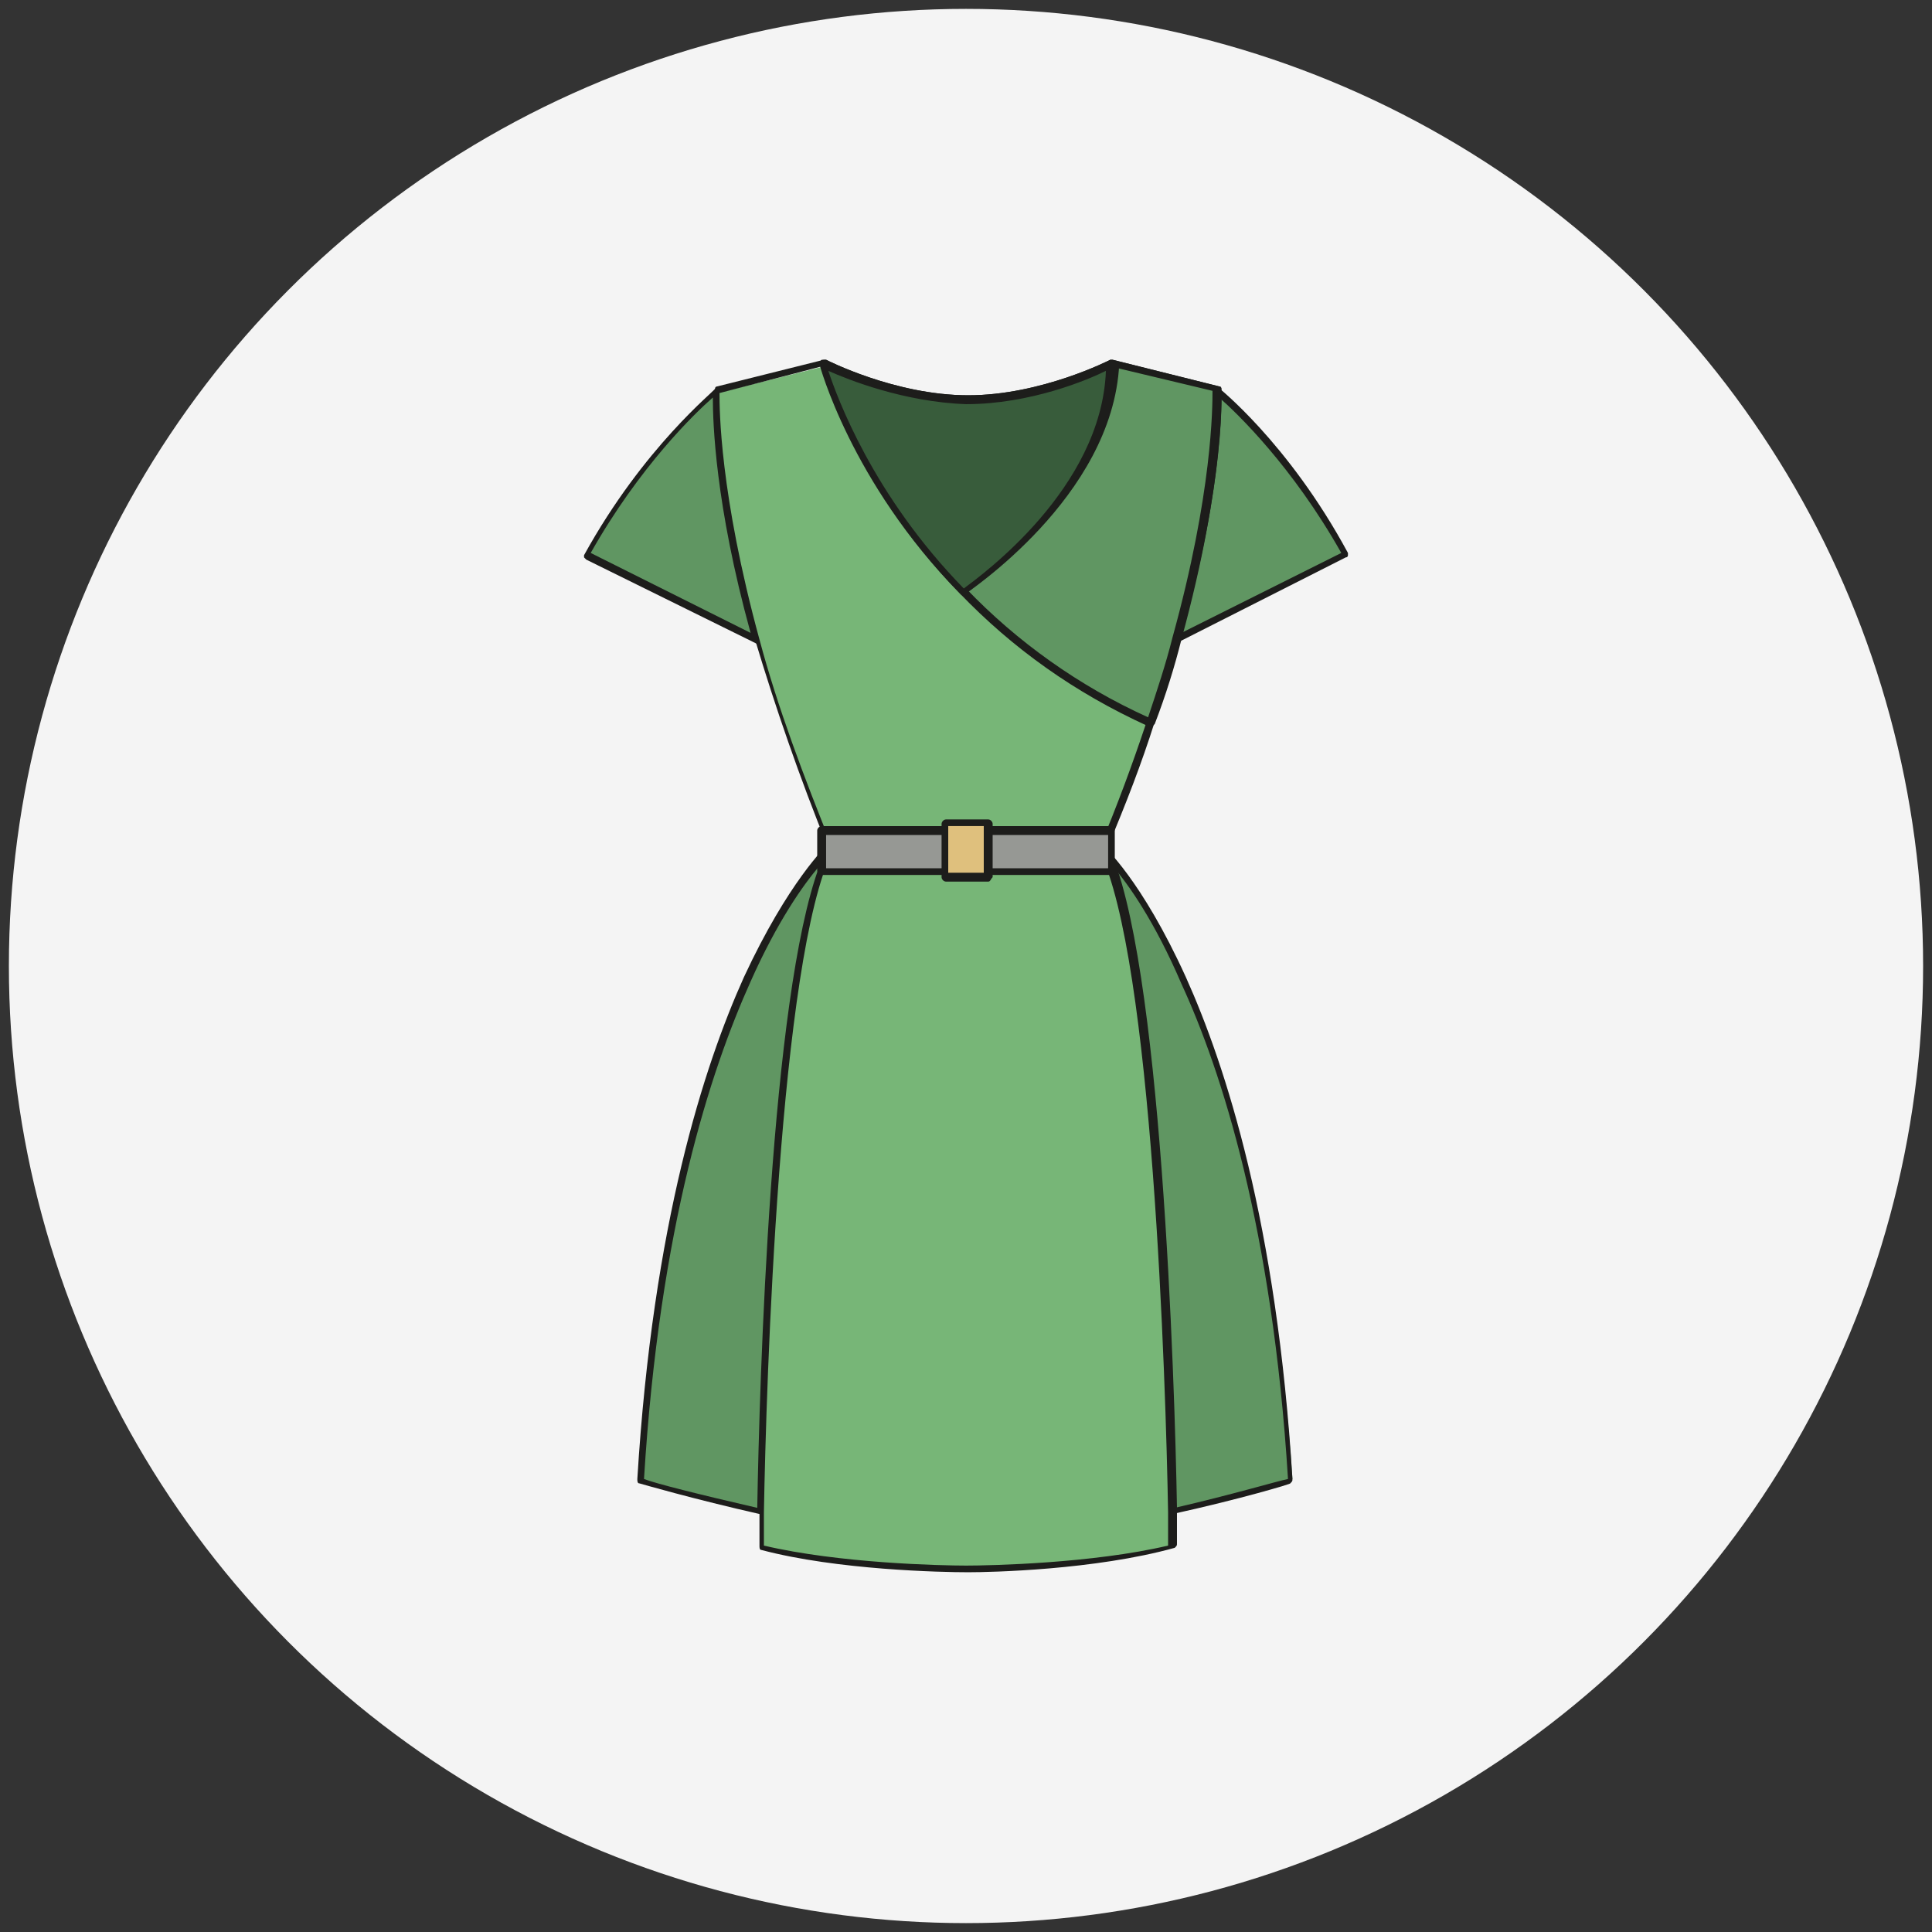 <svg version="1.1" id="Capa_1" xmlns="http://www.w3.org/2000/svg" x="0" y="0" viewBox="0 0 87 87" style="enable-background:new 0 0 87 87" xml:space="preserve"><rect x="0" y="0" width="87" height="87" fill="#333333" stroke="none"/><style>.st1{fill:#609662}.st2{fill:#1d1d1b}</style><circle cx="43.5" cy="43.5" r="43.1" style="fill:#f4f4f4"/><path class="st1" d="M37.4 38.2c-2.5 4.8-3 24.1-3.1 29.8-3.1-.7-5.5-1.4-5.5-1.4 1.5-22.1 8.6-28.4 8.6-28.4z"/><path class="st2" d="M34.3 68.2c-3.1-.7-5.5-1.4-5.5-1.4-.1 0-.1-.1-.1-.2.7-11.5 3-18.6 4.8-22.6 2-4.3 3.7-5.9 3.8-6 .1 0 .1-.1.2 0 .1 0 .1.1 0 .2-2.4 4.8-3 24-3.1 29.8 0 .1 0 .2-.1.2.1 0 0 0 0 0zM29 66.6c.5.2 2.5.7 5.1 1.3.1-5.7.6-23 2.8-28.9-.7.8-1.9 2.5-3.1 5.2-1.8 4-4.1 11-4.8 22.4z"/><path class="st1" d="M34.1 28.8 26.4 25c2.7-5 5.8-7.4 5.8-7.4s-.2 3.9 1.9 11.2z"/><path class="st2" d="M34.1 29s-.1 0 0 0l-7.7-3.8-.1-.1V25c2.7-4.9 5.9-7.4 5.9-7.5h.2c.1 0 .1.1.1.2 0 0-.2 3.9 1.8 11.2 0 .1 0 .1-.1.2 0-.1-.1-.1-.1-.1zm-7.5-4.1 7.2 3.6c-1.6-5.8-1.7-9.5-1.7-10.6-.8.7-3.3 3.1-5.5 7z"/><path class="st1" d="M49.6 38.2c2.5 4.8 3 24.1 3.1 29.8 3.1-.7 5.5-1.4 5.5-1.4-1.5-22.1-8.6-28.4-8.6-28.4z"/><path class="st2" d="M52.7 68.2s-.1 0 0 0c-.1-.1-.2-.1-.2-.2-.1-5.8-.7-25-3.1-29.8V38h.2c.1.1 1.8 1.6 3.8 6 1.8 4 4.1 11.1 4.8 22.6 0 .1 0 .1-.1.2.1 0-2.2.7-5.4 1.4zM50.1 39c2.1 5.9 2.6 23.2 2.8 28.9 2.6-.6 4.6-1.2 5.1-1.3-.7-11.3-3-18.4-4.8-22.3-1.2-2.8-2.4-4.5-3.1-5.3z"/><path class="st1" d="M52.9 28.8c2.1-7.3 1.8-11.2 1.8-11.2s3.1 2.5 5.9 7.4l-7.7 3.8z"/><path class="st2" d="M52.9 29h-.1s-.1-.1-.1-.2c2-7.2 1.8-11.1 1.8-11.2 0-.1 0-.1.1-.2h.2s3.2 2.5 5.9 7.5v.1s0 .1-.1.1L52.9 29c.1 0 0 0 0 0zm2-11.1c0 1.1-.1 4.7-1.7 10.6l7.2-3.6c-2.2-3.9-4.7-6.3-5.5-7z"/><path d="M52.7 68.1v1.6c-3.7 1-9 1-9.2 1-.2 0-5.5 0-9.2-1v-1.6c.1-5.7.7-25 3.1-29.8-1.5-3.6-2.5-6.7-3.3-9.4-2.1-7.3-1.8-11.2-1.8-11.2l4.8-1.2s3.1 1.6 6.5 1.6 6.5-1.6 6.5-1.6l4.8 1.2s.3 5.2-3 15c-.6 1.7-1.3 3.6-2.1 5.7 2.3 4.6 2.8 24 2.9 29.7z" style="fill:#77b677"/><path class="st2" d="M43.6 70.8c-.1 0-.1 0 0 0-1.2 0-5.9-.1-9.3-1-.1 0-.1-.1-.1-.2V68c.1-5.8.7-24.9 3.1-29.8-1.3-3.2-2.4-6.4-3.3-9.4-2-7.3-1.8-11.2-1.8-11.3 0-.1.1-.1.1-.1l4.8-1.2h.1s3.1 1.6 6.4 1.6c3.3 0 6.4-1.6 6.4-1.6h.1l4.8 1.2c.1 0 .1.1.1.1 0 .1.3 5.3-3 15-.6 1.9-1.3 3.7-2.1 5.6 2.4 4.9 3 24.1 3.1 29.8v1.6c0 .1 0 .1-.1.2-3.6 1-8.3 1.1-9.3 1.1zm-.1-.3c1.1 0 5.7-.1 9.1-.9v-1.5c-.1-5.8-.7-25-3.1-29.8v-.1c.8-1.9 1.5-3.8 2.1-5.6 3-8.8 3-14 3-14.8L50 16.5c-.4.2-3.3 1.6-6.5 1.6-3.1 0-6-1.4-6.5-1.6l-4.6 1.2c0 .7 0 4.5 1.8 11.1.8 3 2 6.2 3.3 9.4v.1c-2.4 4.8-3 24-3.1 29.8v1.5c3.4.8 8 .9 9.1.9z"/><g><path class="st1" d="M52.9 28.8c-.3 1.2-.7 2.4-1.2 3.8-3.5-1.6-6.3-3.8-8.4-5.9-4.9-5-6.3-10.3-6.3-10.3s3.1 1.6 6.5 1.6 6.5-1.6 6.5-1.6l4.8 1.2c-.1 0 .2 3.9-1.9 11.2z"/><path class="st2" d="M51.7 32.7c-3.3-1.5-6.1-3.5-8.5-6-4.9-5-6.3-10.3-6.3-10.3 0-.1 0-.1.1-.2h.2s3.1 1.6 6.4 1.6c3.3 0 6.4-1.6 6.4-1.6h.1l4.8 1.2c.1 0 .1.1.1.1s.2 4-1.8 11.3c-.3 1.2-.7 2.5-1.2 3.8-.1.1-.1.1-.3.1.1 0 .1 0 0 0zm-14.4-16c.4 1.2 2.1 5.6 6.2 9.8 2.3 2.4 5.1 4.4 8.2 5.8.4-1.2.8-2.4 1.1-3.6 1.8-6.5 1.8-10.4 1.8-11.1L50 16.5c-.4.2-3.3 1.6-6.5 1.6-2.8 0-5.3-1-6.2-1.4zm15.6 12.1z"/></g><g><path d="M50 16.4c0 6.1-6.6 10.3-6.6 10.3-4.9-5-6.3-10.3-6.3-10.3s3.1 1.6 6.5 1.6c3.3 0 6.4-1.6 6.4-1.6z" style="fill:#385c3b"/><path class="st2" d="M43.4 26.8h-.1c-4.9-5-6.3-10.3-6.3-10.3 0-.1 0-.1.1-.2h.2s3.1 1.6 6.4 1.6c3.3 0 6.4-1.6 6.4-1.6h.2l.1.1c-.3 6-6.9 10.3-7 10.4zm-6.1-10.1c.4 1.2 2 5.6 6.1 9.8.8-.6 6.2-4.5 6.4-9.8-.8.4-3.4 1.5-6.3 1.5-2.8-.1-5.3-1.1-6.2-1.5z"/></g><g><path style="fill:#969894" d="M37 37.4h13v1.8H37z"/><path class="st2" d="M50 39.4H37c-.1 0-.2-.1-.2-.2v-1.8c0-.1.1-.2.2-.2h13c.1 0 .2.1.2.2v1.8c0 .1-.1.2-.2.2zm-12.8-.3h12.7v-1.5H37.2v1.5z"/></g><g><path style="fill:#dfc07d" d="M42.6 37.1h1.9v2.4h-1.9z"/><path class="st2" d="M44.5 39.7h-1.9c-.1 0-.2-.1-.2-.2v-2.4c0-.1.1-.2.2-.2h1.9c.1 0 .2.1.2.2v2.4c-.1.1-.1.2-.2.2zm-1.8-.4h1.6v-2.1h-1.6v2.1z"/></g></svg>
